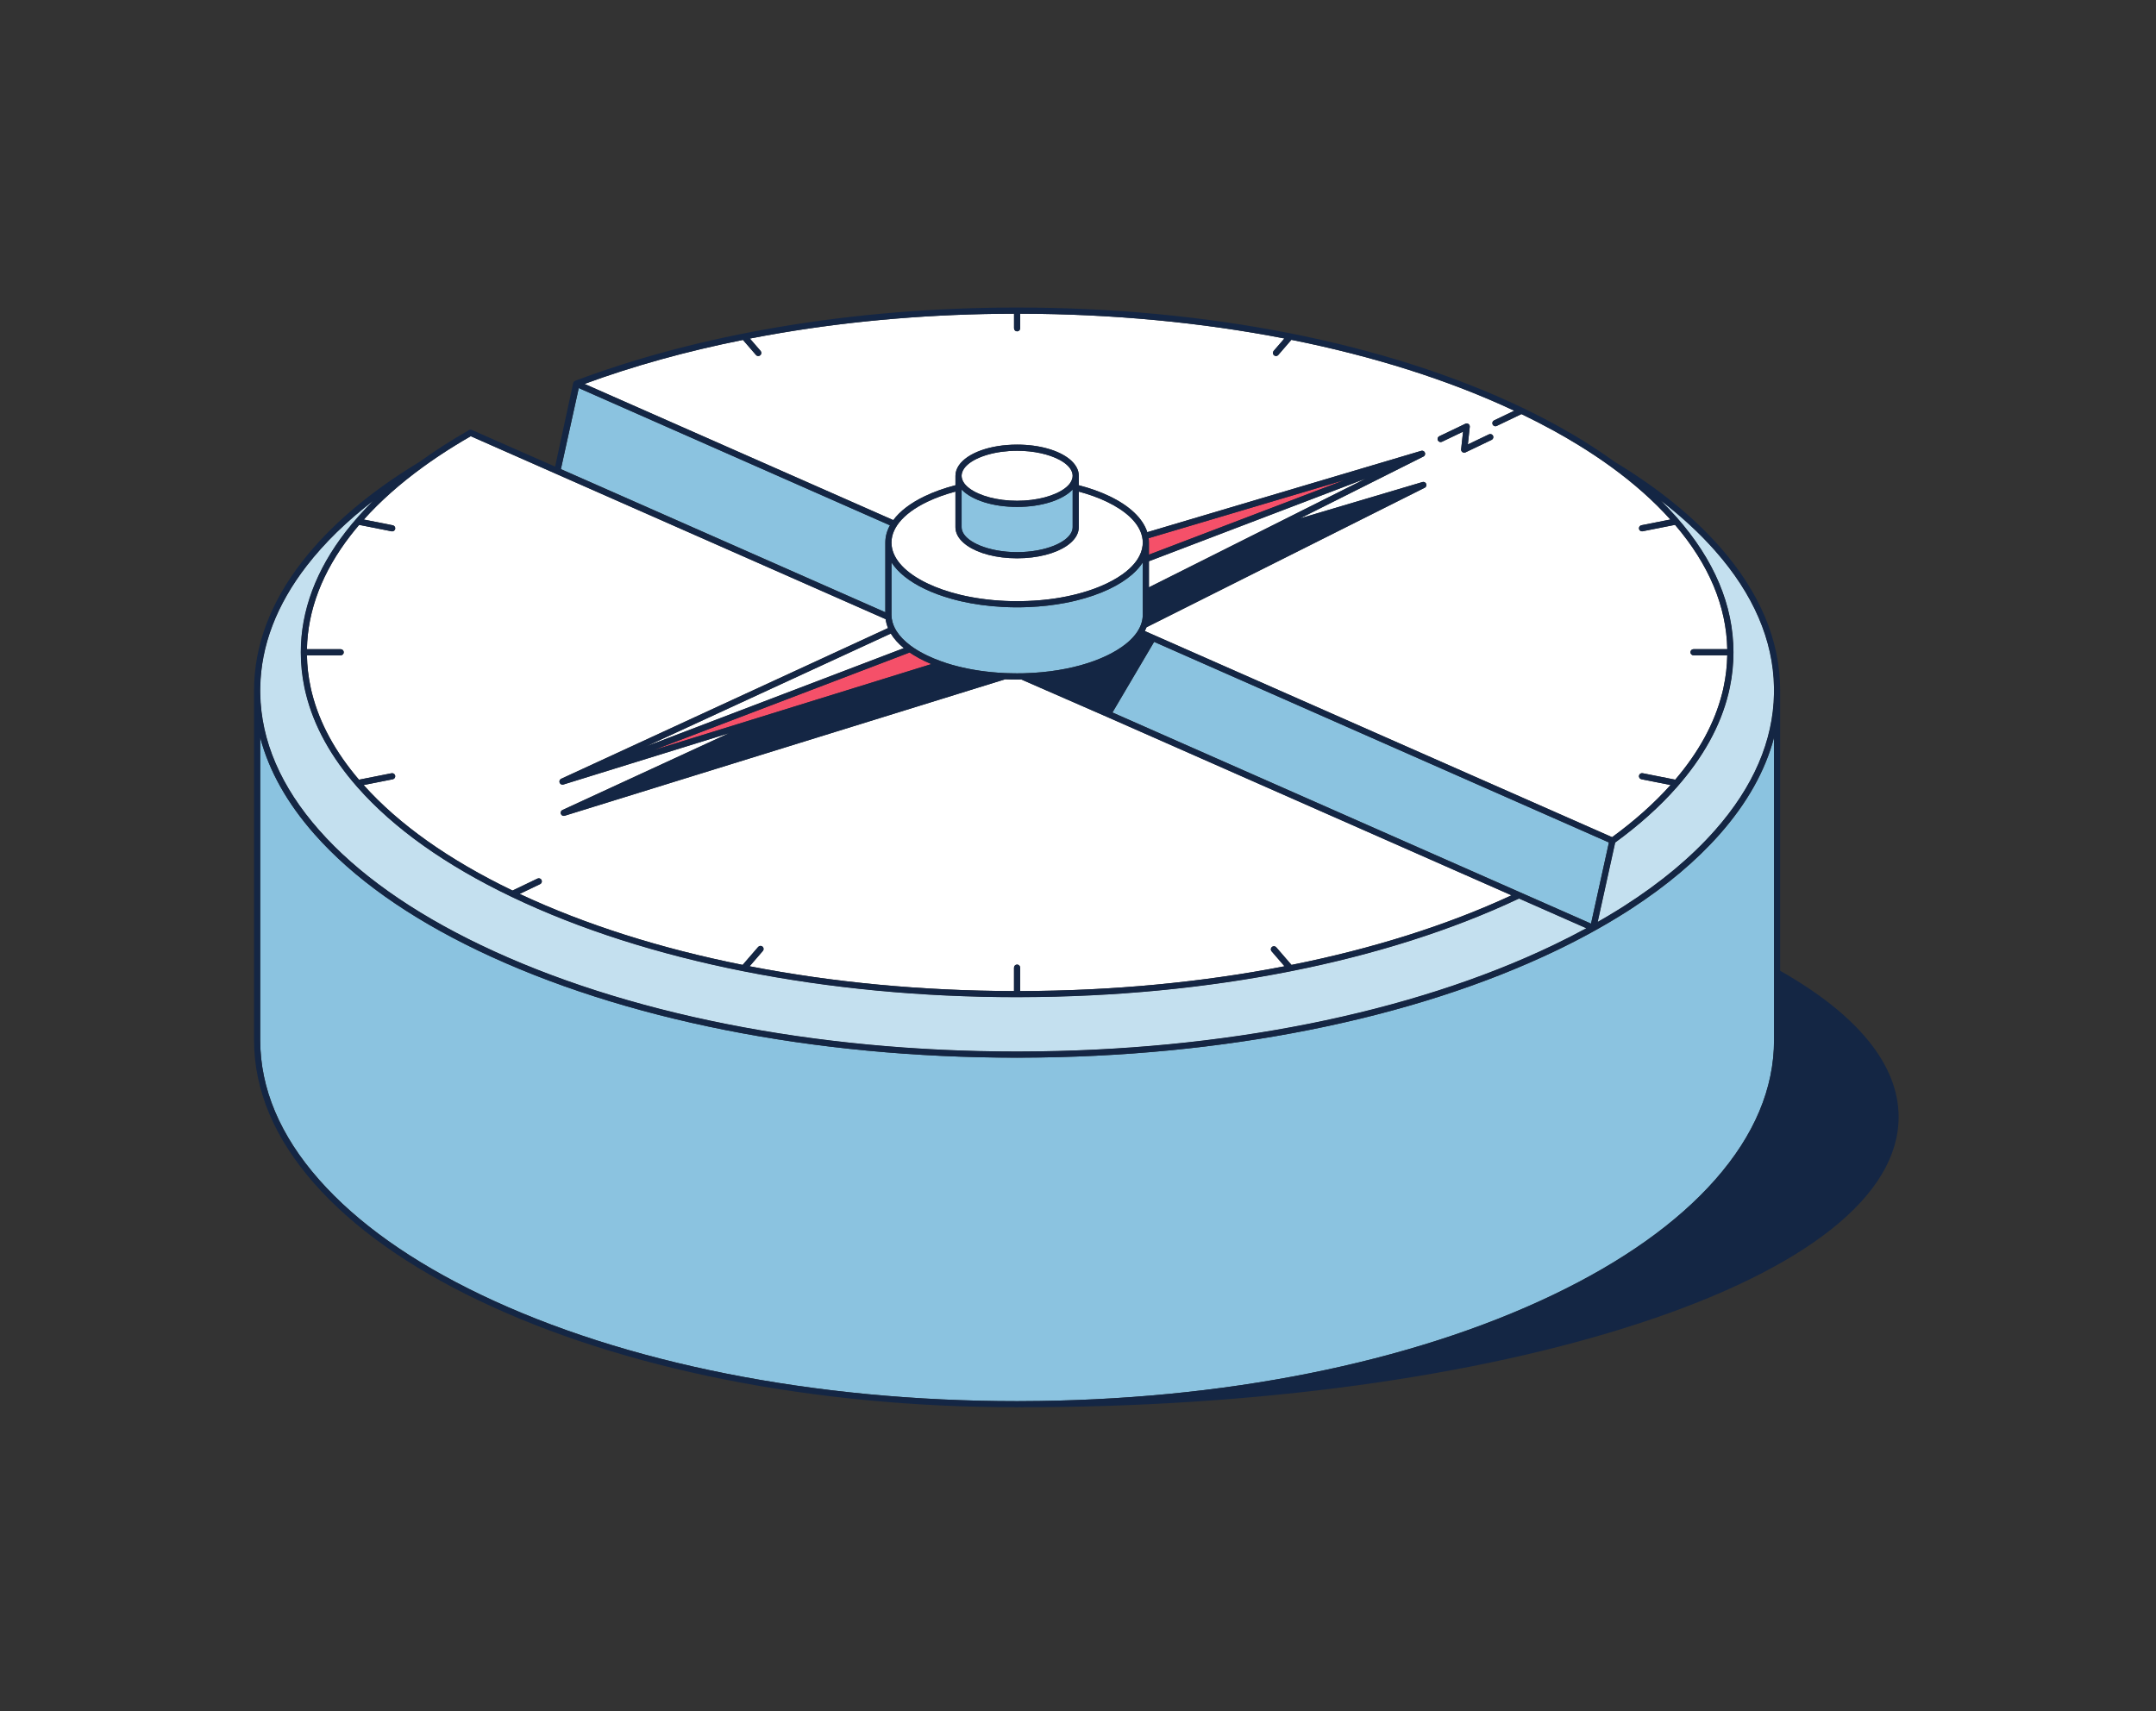 <svg width="645" height="512" viewBox="0 0 645 512" fill="none" xmlns="http://www.w3.org/2000/svg">
<rect x="0" y="0" width="645" height="512" fill="#333333" stroke="none"/>
<path d="M402.406 143.555L343.635 161.009C343.694 161.443 343.724 161.881 343.724 162.318V165.932L402.406 143.555Z" fill="#F55069"/>
<path d="M273.263 195.938C272.95 195.744 272.645 195.545 272.351 195.347C272.281 195.299 272.207 195.251 272.137 195.203L262.489 198.883L244.76 205.644L242.351 206.563L239.942 207.482L198.489 223.289L195.498 224.429L230.827 213.485L237.518 211.412L244.205 209.338L250.201 207.482L253.165 206.563L256.13 205.644L278.637 198.67C277.964 198.387 277.302 198.1 276.665 197.795C275.44 197.207 274.307 196.585 273.263 195.938Z" fill="#F55069"/>
<path d="M488.193 271.747C487.862 271.964 487.531 272.181 487.196 272.395C486.862 272.608 486.519 272.825 486.181 273.038C479.858 277.034 472.947 280.835 465.462 284.423C422.647 304.936 365.823 316.281 305.35 316.414C305 316.414 304.647 316.421 304.298 316.421C243.431 316.421 186.194 305.058 143.13 284.427C122.138 274.369 105.645 262.645 94.114 249.58C85.919 240.297 80.483 230.611 77.856 220.644V311.16C77.856 325.637 83.789 339.699 95.493 352.955C106.863 365.833 123.157 377.41 143.928 387.361C186.75 407.878 243.703 419.175 304.301 419.175C304.654 419.175 305.004 419.171 305.353 419.168C365.554 419.039 422.096 407.757 464.671 387.357C485.438 377.406 501.736 365.829 513.105 352.952C524.81 339.695 530.742 325.634 530.742 311.157V291.515V290.474V289.393V220.641C528.116 230.603 522.68 240.294 514.485 249.576C507.5 257.48 498.702 264.895 488.193 271.747Z" fill="#8BC3E0"/>
<path d="M95.493 248.358C106.863 261.236 123.157 272.812 143.928 282.764C186.75 303.281 243.703 314.578 304.301 314.578C304.654 314.578 305.004 314.574 305.353 314.57C365.554 314.442 422.096 303.159 464.671 282.76C468.099 281.117 471.402 279.429 474.584 277.701L454.453 268.82C414.408 287.73 361.567 298.189 305.357 298.318C305.007 298.318 304.654 298.325 304.305 298.325C247.171 298.325 193.444 287.657 153.017 268.29C133.309 258.846 117.824 247.839 106.995 235.572C99.05 226.569 93.864 217.161 91.495 207.482C91.422 207.177 91.348 206.868 91.278 206.563C91.208 206.258 91.138 205.949 91.076 205.644C90.359 202.184 89.998 198.688 89.998 195.167C89.998 195.156 89.998 195.144 89.998 195.133V195.13V195.126C90.009 182.697 94.537 170.554 103.457 159.037C105.892 155.893 108.636 152.82 111.681 149.82C103.718 155.949 97.071 162.437 91.808 169.231C82.774 180.892 78.092 193.137 77.875 205.647C77.871 205.953 77.864 206.261 77.864 206.567C77.864 206.872 77.871 207.18 77.875 207.486C78.114 221.635 84.036 235.381 95.493 248.358Z" fill="white"/>
<path d="M517.32 206.566C517.25 206.871 517.176 207.18 517.103 207.485C514.73 217.164 509.548 226.572 501.603 235.575C496.494 241.361 490.351 246.864 483.219 252.059L479.467 269.08L479.269 269.98L479.07 270.877L477.985 275.807C479.997 274.66 481.957 273.495 483.866 272.315C484.212 272.102 484.554 271.888 484.896 271.672C485.238 271.455 485.58 271.241 485.919 271.025C496.85 264.036 505.95 256.456 513.097 248.357C524.551 235.38 530.476 221.634 530.723 207.481C530.727 207.176 530.734 206.867 530.734 206.562C530.734 206.257 530.727 205.948 530.723 205.643C530.476 191.489 524.555 177.744 513.097 164.767C508.481 159.536 503.052 154.521 496.839 149.742C498.513 151.389 500.106 153.062 501.603 154.76C512.869 167.524 518.589 181.104 518.6 195.121C518.6 195.125 518.6 195.125 518.6 195.129V195.133C518.6 195.144 518.6 195.155 518.6 195.166C518.6 198.687 518.239 202.184 517.522 205.643C517.456 205.952 517.389 206.26 517.32 206.566Z" fill="white"/>
<path opacity="0.5" d="M95.493 248.358C106.863 261.236 123.157 272.812 143.928 282.764C186.75 303.281 243.703 314.578 304.301 314.578C304.654 314.578 305.004 314.574 305.353 314.57C365.554 314.442 422.096 303.159 464.671 282.76C468.099 281.117 471.402 279.429 474.584 277.701L454.453 268.82C414.408 287.73 361.567 298.189 305.357 298.318C305.007 298.318 304.654 298.325 304.305 298.325C247.171 298.325 193.444 287.657 153.017 268.29C133.309 258.846 117.824 247.839 106.995 235.572C99.05 226.569 93.864 217.161 91.495 207.482C91.422 207.177 91.348 206.868 91.278 206.563C91.208 206.258 91.138 205.949 91.076 205.644C90.359 202.184 89.998 198.688 89.998 195.167C89.998 195.156 89.998 195.144 89.998 195.133V195.13V195.126C90.009 182.697 94.537 170.554 103.457 159.037C105.892 155.893 108.636 152.82 111.681 149.82C103.718 155.949 97.071 162.437 91.808 169.231C82.774 180.892 78.092 193.137 77.875 205.647C77.871 205.953 77.864 206.261 77.864 206.567C77.864 206.872 77.871 207.18 77.875 207.486C78.114 221.635 84.036 235.381 95.493 248.358Z" fill="#8BC3E0"/>
<path opacity="0.5" d="M517.32 206.566C517.25 206.871 517.176 207.18 517.103 207.485C514.73 217.164 509.548 226.572 501.603 235.575C496.494 241.361 490.351 246.864 483.219 252.059L479.467 269.08L479.269 269.98L479.07 270.877L477.985 275.807C479.997 274.66 481.957 273.495 483.866 272.315C484.212 272.102 484.554 271.888 484.896 271.672C485.238 271.455 485.58 271.241 485.919 271.025C496.85 264.036 505.95 256.456 513.097 248.357C524.551 235.38 530.476 221.634 530.723 207.481C530.727 207.176 530.734 206.867 530.734 206.562C530.734 206.257 530.727 205.948 530.723 205.643C530.476 191.489 524.555 177.744 513.097 164.767C508.481 159.536 503.052 154.521 496.839 149.742C498.513 151.389 500.106 153.062 501.603 154.76C512.869 167.524 518.589 181.104 518.6 195.121C518.6 195.125 518.6 195.125 518.6 195.129V195.133C518.6 195.144 518.6 195.155 518.6 195.166C518.6 198.687 518.239 202.184 517.522 205.643C517.456 205.952 517.389 206.26 517.32 206.566Z" fill="#8BC3E0"/>
<path d="M264.867 183.17V162.315C264.867 160.543 265.337 158.811 266.246 157.157L232.164 142.125L173.151 116.094L167.806 140.346L178.425 145.029L264.867 183.17Z" fill="#8BC3E0"/>
<path d="M336.695 206.563L336.154 207.482L332.811 213.151L436.359 258.835L440.247 260.548L444.061 262.232L454.419 266.801L455.53 267.29L456.634 267.779L475.988 276.316L477.298 270.364L477.496 269.47L477.695 268.566L480.983 253.648L481.278 252.299L481.336 252.038L480.564 251.696L380.326 207.482L378.24 206.563L376.158 205.644L345.276 192.023L337.239 205.644L336.695 206.563Z" fill="#8BC3E0"/>
<path d="M266.702 184.003C266.706 184.344 266.732 184.683 266.78 185.021C266.78 185.028 266.78 185.036 266.783 185.043C266.835 185.407 266.908 185.767 267.008 186.127C267.011 186.135 267.011 186.142 267.015 186.15C267.107 186.477 267.217 186.804 267.35 187.127C267.464 187.407 267.593 187.686 267.732 187.962C267.872 188.23 268.023 188.499 268.188 188.763C269.148 190.296 270.561 191.767 272.4 193.134C272.691 193.351 272.992 193.564 273.301 193.774C273.338 193.796 273.371 193.822 273.408 193.848C273.684 194.031 273.967 194.215 274.257 194.395C274.279 194.41 274.302 194.425 274.324 194.436C274.636 194.627 274.956 194.818 275.287 195.002C275.975 195.392 276.696 195.77 277.457 196.134C278.715 196.737 280.054 197.288 281.448 197.796C281.93 197.972 282.423 198.138 282.92 198.303C283.059 198.351 283.199 198.395 283.343 198.443C283.714 198.56 284.093 198.674 284.472 198.785C284.575 198.814 284.674 198.847 284.781 198.877C285.277 199.02 285.778 199.156 286.285 199.285C290.651 200.413 295.451 201.119 300.468 201.354C300.84 201.373 301.211 201.384 301.583 201.395C301.597 201.395 301.609 201.395 301.623 201.395C302.186 201.413 302.749 201.424 303.315 201.432C303.532 201.435 303.749 201.439 303.966 201.439C303.977 201.439 303.992 201.439 304.003 201.439C304.099 201.439 304.194 201.443 304.29 201.443C304.724 201.443 305.158 201.435 305.592 201.428C305.794 201.424 306 201.424 306.203 201.421C306.214 201.421 306.225 201.421 306.236 201.421C306.32 201.417 306.405 201.413 306.489 201.413C307.453 201.387 308.41 201.343 309.359 201.281C310.995 201.178 312.606 201.024 314.188 200.821C320.54 200.009 326.363 198.413 331.122 196.13C331.582 195.91 332.031 195.682 332.465 195.454C333.583 194.862 334.609 194.241 335.536 193.594C336.254 193.094 336.916 192.579 337.519 192.054C338.42 191.263 339.185 190.447 339.814 189.609C339.954 189.421 340.086 189.234 340.211 189.046C340.255 188.977 340.303 188.91 340.347 188.841C340.517 188.576 340.671 188.311 340.811 188.043C340.884 187.899 340.958 187.756 341.024 187.613C341.223 187.19 341.385 186.767 341.513 186.337C341.756 185.539 341.881 184.731 341.881 183.914V178.683V178.084V177.657V177.102V176.632V176.121V170.981V170.022V169.062V168.603V168.25C341.778 168.408 341.675 168.566 341.565 168.724C341.436 168.908 341.3 169.092 341.16 169.276C340.826 169.713 340.458 170.14 340.057 170.562C339.608 171.037 339.123 171.5 338.597 171.956C336.809 173.5 334.573 174.926 331.921 176.194C328.927 177.628 325.532 178.797 321.864 179.687C321.372 179.808 320.871 179.922 320.367 180.032C320.169 180.076 319.966 180.117 319.768 180.161C319.451 180.227 319.135 180.29 318.815 180.352C315.31 181.025 311.595 181.455 307.77 181.613C307.144 181.639 306.515 181.657 305.883 181.672C305.592 181.679 305.301 181.679 305.011 181.683C304.772 181.687 304.533 181.69 304.294 181.69C303.746 181.69 303.201 181.683 302.657 181.672C302.594 181.672 302.532 181.672 302.466 181.668C302.157 181.661 301.848 181.65 301.539 181.639C301.079 181.624 300.619 181.606 300.163 181.584C300.115 181.58 300.067 181.576 300.016 181.576C295.631 181.348 291.402 180.771 287.477 179.871C286.991 179.76 286.513 179.643 286.039 179.521C285.572 179.404 285.112 179.275 284.652 179.146C281.776 178.341 279.087 177.352 276.667 176.194C271.999 173.959 268.622 171.239 266.702 168.25V183.918C266.702 183.94 266.702 183.962 266.702 183.984C266.702 183.988 266.702 183.995 266.702 184.003Z" fill="#8BC3E0"/>
<path d="M289.938 161.397C290.357 161.72 290.824 162.026 291.339 162.316C291.924 162.647 292.564 162.952 293.259 163.235C296.22 164.437 300.104 165.18 304.297 165.18C308.49 165.18 312.375 164.437 315.336 163.235C316.031 162.952 316.671 162.647 317.256 162.316C317.771 162.026 318.238 161.72 318.657 161.397C320.084 160.298 320.912 159.033 320.912 157.699V146.604V146.453C320.871 146.494 320.831 146.534 320.79 146.574C317.782 149.611 311.602 151.651 304.301 151.651C297 151.651 290.82 149.611 287.812 146.574C287.771 146.534 287.727 146.494 287.69 146.453V146.604V157.699C287.683 159.033 288.51 160.298 289.938 161.397Z" fill="#8BC3E0"/>
<path d="M506.645 196.047C506.137 196.047 505.725 195.635 505.725 195.128C505.725 194.621 506.137 194.209 506.645 194.209H516.745C516.495 181.349 511.246 168.85 501.12 157.016L491.421 158.939C491.362 158.95 491.299 158.957 491.241 158.957C490.81 158.957 490.428 158.656 490.339 158.219C490.24 157.722 490.564 157.237 491.064 157.138L499.719 155.421C494.779 149.914 488.872 144.664 482.045 139.698C478.9 137.411 475.56 135.187 472.029 133.025C469.642 131.566 467.17 130.136 464.61 128.732C461.583 127.074 458.435 125.456 455.168 123.883L447.779 127.423C447.65 127.485 447.514 127.515 447.382 127.515C447.04 127.515 446.709 127.324 446.55 126.993C446.33 126.533 446.525 125.985 446.981 125.769L453.02 122.875C433.471 113.718 410.879 106.571 386.338 101.664L382.425 106.189C382.244 106.399 381.987 106.509 381.73 106.509C381.516 106.509 381.303 106.435 381.13 106.285C380.747 105.954 380.703 105.373 381.034 104.987L384.256 101.259C359.469 96.451 332.747 93.907 305.208 93.852V98.212C305.208 98.719 304.796 99.131 304.289 99.131C303.781 99.131 303.369 98.719 303.369 98.212V93.852C279.38 93.899 255.858 95.84 233.435 99.631C230.375 100.149 227.344 100.7 224.347 101.285L227.55 104.987C227.881 105.369 227.841 105.95 227.455 106.285C227.282 106.435 227.068 106.509 226.855 106.509C226.598 106.509 226.34 106.402 226.16 106.189L222.272 101.693C205.378 105.071 189.488 109.487 174.875 114.854L236.22 141.911L267.249 155.597C269.232 152.917 272.417 150.48 276.669 148.443C279.424 147.124 282.514 146.025 285.846 145.164V142.334C285.846 141.216 286.218 140.154 286.902 139.168C289.414 135.547 296.16 133.014 304.296 133.014C311.009 133.014 316.776 134.739 319.998 137.378C321.742 138.804 322.746 140.499 322.746 142.334V145.164C326.078 146.025 329.168 147.124 331.923 148.443C338.021 151.366 341.924 155.112 343.233 159.211L425.169 134.878C425.187 134.875 425.206 134.871 425.221 134.867C425.25 134.86 425.279 134.852 425.313 134.849C425.342 134.845 425.371 134.845 425.397 134.841C425.427 134.841 425.456 134.841 425.485 134.841C425.515 134.841 425.544 134.849 425.574 134.852C425.599 134.856 425.629 134.86 425.655 134.867C425.684 134.875 425.713 134.886 425.739 134.893C425.765 134.9 425.791 134.911 425.813 134.922C425.839 134.933 425.868 134.948 425.894 134.966C425.916 134.981 425.941 134.996 425.964 135.011C425.989 135.029 426.011 135.047 426.033 135.066C426.055 135.084 426.074 135.102 426.092 135.125C426.114 135.147 426.133 135.169 426.151 135.194C426.17 135.216 426.184 135.238 426.203 135.264C426.217 135.29 426.232 135.316 426.247 135.345C426.254 135.36 426.265 135.375 426.273 135.389C426.28 135.404 426.28 135.415 426.287 135.43C426.291 135.441 426.298 135.452 426.302 135.466C426.306 135.481 426.309 135.496 426.313 135.514C426.32 135.544 426.328 135.577 426.335 135.606C426.339 135.636 426.342 135.661 426.346 135.691C426.35 135.72 426.35 135.75 426.35 135.779C426.35 135.808 426.346 135.834 426.342 135.863C426.339 135.893 426.335 135.922 426.328 135.948C426.32 135.977 426.313 136.003 426.306 136.029C426.298 136.058 426.287 136.084 426.276 136.11C426.265 136.135 426.254 136.161 426.239 136.187C426.225 136.213 426.21 136.238 426.195 136.26C426.181 136.283 426.162 136.308 426.147 136.33C426.129 136.352 426.111 136.374 426.089 136.397C426.067 136.419 426.048 136.437 426.026 136.455C426.004 136.474 425.982 136.492 425.956 136.507C425.93 136.525 425.905 136.54 425.879 136.555C425.864 136.562 425.853 136.573 425.842 136.577L388.942 155.083L425.548 144.212C425.566 144.208 425.581 144.205 425.599 144.201C425.629 144.194 425.662 144.186 425.691 144.183C425.721 144.179 425.747 144.179 425.776 144.175C425.805 144.175 425.839 144.175 425.868 144.175C425.897 144.175 425.923 144.179 425.953 144.186C425.982 144.19 426.011 144.197 426.037 144.205C426.067 144.212 426.092 144.22 426.118 144.231C426.144 144.242 426.173 144.249 426.199 144.264C426.225 144.275 426.25 144.289 426.276 144.304C426.302 144.319 426.324 144.333 426.35 144.352C426.372 144.37 426.394 144.385 426.416 144.407C426.438 144.425 426.456 144.444 426.478 144.466C426.501 144.488 426.519 144.51 426.537 144.532C426.556 144.554 426.57 144.576 426.589 144.602C426.604 144.628 426.618 144.653 426.633 144.683C426.64 144.697 426.651 144.712 426.659 144.727C426.666 144.742 426.666 144.753 426.673 144.767C426.677 144.778 426.684 144.789 426.688 144.804C426.692 144.819 426.696 144.833 426.699 144.852C426.707 144.881 426.714 144.914 426.721 144.944C426.725 144.973 426.729 144.999 426.732 145.028C426.736 145.058 426.736 145.087 426.736 145.117C426.736 145.146 426.732 145.172 426.729 145.201C426.725 145.23 426.721 145.26 426.714 145.286C426.707 145.315 426.699 145.341 426.692 145.366C426.684 145.396 426.673 145.422 426.662 145.447C426.651 145.473 426.64 145.499 426.626 145.525C426.611 145.55 426.596 145.576 426.581 145.598C426.567 145.62 426.548 145.646 426.534 145.668C426.515 145.69 426.497 145.712 426.475 145.734C426.453 145.756 426.434 145.775 426.412 145.793C426.39 145.811 426.368 145.83 426.342 145.844C426.317 145.863 426.291 145.877 426.265 145.892C426.25 145.9 426.239 145.911 426.228 145.914L343.005 187.65C342.858 188.033 342.689 188.415 342.494 188.79L380.707 205.646L382.789 206.565L384.874 207.484L482.292 250.451C489.041 245.522 494.882 240.309 499.774 234.849L491.06 233.122C490.564 233.022 490.24 232.541 490.336 232.041C490.431 231.541 490.917 231.221 491.417 231.317L501.172 233.25C508.26 224.953 512.946 216.329 515.197 207.48C515.274 207.175 515.351 206.866 515.425 206.561C515.498 206.256 515.565 205.947 515.627 205.642C516.311 202.469 516.683 199.267 516.742 196.043H506.645V196.047ZM430.587 130.511L438.388 126.776C438.69 126.632 439.043 126.662 439.319 126.853C439.591 127.044 439.738 127.371 439.702 127.702L439.352 130.926L439.132 132.967L443.906 130.68L445.44 129.945C445.899 129.724 446.447 129.919 446.664 130.375C446.687 130.423 446.705 130.474 446.72 130.526C446.837 130.948 446.642 131.404 446.234 131.599L438.433 135.334C438.308 135.393 438.172 135.426 438.035 135.426C437.848 135.426 437.66 135.367 437.502 135.257C437.23 135.066 437.083 134.739 437.12 134.408L437.487 131.026L437.693 129.143L433.294 131.25L431.385 132.165C430.925 132.386 430.377 132.191 430.16 131.735C430.113 131.636 430.087 131.529 430.076 131.426C430.039 131.055 430.23 130.68 430.587 130.511Z" fill="white"/>
<path d="M438.412 261.756L435.782 260.598L432.222 259.028L428.558 257.411L331.097 214.421L315.204 207.484L313.1 206.565L310.996 205.646L305.567 203.275C305.14 203.282 304.717 203.289 304.29 203.289C303.088 203.289 301.896 203.26 300.712 203.208L292.851 205.642L289.887 206.561L286.922 207.48L168.94 244.037C168.918 244.044 168.892 244.048 168.87 244.051C168.852 244.055 168.837 244.059 168.819 244.062C168.767 244.07 168.719 244.077 168.668 244.077C168.583 244.077 168.499 244.062 168.418 244.04C168.41 244.04 168.407 244.037 168.399 244.037C168.322 244.014 168.248 243.978 168.182 243.934C168.175 243.93 168.167 243.923 168.156 243.919C168.09 243.875 168.031 243.823 167.98 243.761C167.973 243.753 167.965 243.746 167.958 243.735C167.906 243.673 167.866 243.603 167.833 243.529C167.829 243.522 167.825 243.518 167.822 243.511C167.818 243.503 167.818 243.496 167.814 243.485C167.811 243.474 167.803 243.463 167.8 243.452C167.792 243.434 167.792 243.415 167.785 243.393C167.778 243.364 167.767 243.331 167.763 243.301C167.759 243.272 167.756 243.242 167.756 243.217C167.752 243.187 167.752 243.158 167.752 243.128C167.752 243.099 167.756 243.07 167.759 243.04C167.763 243.011 167.767 242.981 167.774 242.956C167.781 242.926 167.789 242.901 167.796 242.871C167.803 242.845 167.814 242.816 167.825 242.79C167.836 242.765 167.851 242.739 167.862 242.713C167.877 242.687 167.888 242.662 167.906 242.64C167.921 242.614 167.939 242.592 167.958 242.57C167.976 242.548 167.995 242.526 168.017 242.504C168.039 242.481 168.061 242.463 168.083 242.445C168.105 242.426 168.127 242.408 168.153 242.393C168.179 242.375 168.204 242.36 168.234 242.345C168.252 242.334 168.267 242.323 168.285 242.316L218.106 219.34L168.561 234.692C168.539 234.699 168.513 234.703 168.491 234.706C168.473 234.71 168.458 234.714 168.44 234.717C168.388 234.725 168.34 234.732 168.289 234.732C168.204 234.732 168.12 234.717 168.039 234.695C168.031 234.695 168.028 234.692 168.02 234.692C167.943 234.67 167.87 234.633 167.803 234.589C167.796 234.585 167.789 234.581 167.778 234.574C167.711 234.53 167.653 234.478 167.601 234.416C167.594 234.408 167.586 234.401 167.579 234.39C167.527 234.328 167.487 234.258 167.454 234.184C167.45 234.177 167.447 234.173 167.443 234.166C167.439 234.158 167.439 234.151 167.436 234.14C167.432 234.129 167.424 234.118 167.421 234.107C167.413 234.089 167.413 234.07 167.406 234.048C167.399 234.019 167.388 233.986 167.384 233.956C167.38 233.927 167.377 233.897 167.377 233.872C167.373 233.842 167.373 233.813 167.373 233.784C167.373 233.754 167.377 233.725 167.38 233.695C167.384 233.666 167.388 233.636 167.395 233.611C167.402 233.581 167.41 233.556 167.417 233.526C167.424 233.5 167.436 233.471 167.447 233.445C167.458 233.42 167.472 233.394 167.483 233.368C167.498 233.342 167.509 233.317 167.527 233.295C167.542 233.269 167.561 233.247 167.579 233.225C167.597 233.203 167.616 233.181 167.638 233.159C167.66 233.136 167.682 233.118 167.704 233.1C167.726 233.081 167.748 233.063 167.774 233.048C167.8 233.03 167.825 233.015 167.855 233C167.873 232.989 167.888 232.978 167.906 232.971L223.215 207.465L225.209 206.546L227.203 205.627L265.68 187.882C265.32 187.011 265.077 186.125 264.959 185.224L174.295 145.26L140.831 130.5C137.594 132.356 134.508 134.264 131.573 136.213C131.271 136.415 130.97 136.617 130.668 136.819C129.252 137.772 127.876 138.738 126.534 139.713C119.678 144.694 113.767 149.94 108.853 155.421L117.511 157.138C118.008 157.237 118.332 157.719 118.236 158.219C118.148 158.656 117.765 158.958 117.335 158.958C117.276 158.958 117.213 158.95 117.155 158.939L107.455 157.017C106.565 158.057 105.712 159.105 104.891 160.16C96.446 171.063 92.055 182.515 91.826 194.209H101.927C102.434 194.209 102.846 194.621 102.846 195.128C102.846 195.635 102.434 196.047 101.927 196.047H91.826C91.885 199.271 92.257 202.469 92.941 205.646C93.007 205.951 93.073 206.26 93.143 206.565C93.217 206.87 93.294 207.179 93.371 207.484C95.622 216.329 100.312 224.957 107.396 233.254L117.151 231.32C117.651 231.221 118.133 231.545 118.232 232.045C118.332 232.541 118.008 233.026 117.508 233.125L108.794 234.853C119.354 246.643 134.328 257.256 153.33 266.414L160.796 262.837C161.256 262.616 161.804 262.811 162.021 263.267C162.242 263.726 162.047 264.274 161.591 264.491L155.474 267.421C175.027 276.589 197.626 283.743 222.182 288.659L226.831 283.284C227.162 282.902 227.743 282.857 228.13 283.188C228.512 283.519 228.556 284.1 228.225 284.486L224.264 289.067C249.066 293.882 275.806 296.43 303.363 296.485V289.478C303.363 288.971 303.775 288.559 304.283 288.559C304.791 288.559 305.203 288.971 305.203 289.478V296.485C305.247 296.485 305.291 296.485 305.339 296.485C332.848 296.423 359.537 293.875 384.295 289.07L380.422 284.589C380.091 284.207 380.131 283.626 380.517 283.291C380.9 282.96 381.481 283.001 381.816 283.387L386.377 288.662C410.565 283.824 432.855 276.81 452.206 267.84L438.442 261.767C438.431 261.763 438.423 261.76 438.412 261.756Z" fill="white"/>
<path d="M231.575 205.645L229.582 206.564L227.588 207.483L193.285 223.301L210.992 216.548L234.764 207.483L237.174 206.564L239.583 205.645L270.384 193.899C268.722 192.535 267.42 191.072 266.493 189.539L231.575 205.645Z" fill="white"/>
<path d="M369.504 162.779L374.19 160.426L378.876 158.077L408.677 143.133L343.716 167.903V168.517V169.477V170.436V175.421V175.712L346.136 174.498L369.504 162.779Z" fill="white"/>
<path d="M277.454 150.1C273.647 151.923 270.782 154.055 268.968 156.356C268.77 156.606 268.586 156.86 268.413 157.117C268.236 157.378 268.075 157.643 267.924 157.908C267.28 159.044 266.887 160.213 266.75 161.4C266.717 161.705 266.695 162.01 266.695 162.319C266.695 162.628 266.714 162.933 266.75 163.238C267.229 167.455 270.984 171.44 277.454 174.539C280.371 175.936 283.689 177.072 287.279 177.936C287.764 178.054 288.253 178.164 288.75 178.27C289.254 178.377 289.761 178.484 290.276 178.579C294.675 179.414 299.409 179.855 304.29 179.855C304.728 179.855 305.166 179.848 305.6 179.84C306.199 179.829 306.799 179.814 307.395 179.792C308.038 179.767 308.682 179.734 309.318 179.697C309.69 179.675 310.061 179.649 310.429 179.62C311.61 179.528 312.78 179.414 313.927 179.27C313.964 179.267 313.997 179.259 314.034 179.256C314.615 179.182 315.192 179.101 315.763 179.017C315.998 178.98 316.23 178.943 316.461 178.906C316.785 178.855 317.105 178.803 317.425 178.745C317.962 178.649 318.495 178.55 319.021 178.443C323.49 177.543 327.592 176.23 331.115 174.543C331.704 174.26 332.267 173.973 332.811 173.675C333.889 173.087 334.878 172.473 335.772 171.837C336.467 171.341 337.107 170.83 337.688 170.308C337.755 170.249 337.821 170.186 337.887 170.128C338.435 169.624 338.928 169.106 339.366 168.58C339.737 168.131 340.072 167.676 340.362 167.216C341.175 165.929 341.668 164.599 341.823 163.242C341.856 162.937 341.878 162.632 341.878 162.323C341.878 162.062 341.863 161.805 341.837 161.544C341.834 161.496 341.826 161.448 341.823 161.404C341.793 161.143 341.753 160.886 341.698 160.628C341.635 160.33 341.554 160.036 341.458 159.739C340.296 156.143 336.728 152.791 331.115 150.103C328.592 148.894 325.767 147.883 322.733 147.07V157.706C322.733 159.025 322.214 160.275 321.272 161.404C321.008 161.72 320.71 162.025 320.379 162.323C320.026 162.643 319.639 162.948 319.216 163.242C315.888 165.551 310.492 167.025 304.283 167.025C298.074 167.025 292.674 165.551 289.349 163.242C288.926 162.948 288.54 162.643 288.187 162.323C287.86 162.025 287.558 161.72 287.293 161.404C286.352 160.275 285.833 159.029 285.833 157.706V147.07C282.802 147.879 279.977 148.89 277.454 150.1Z" fill="white"/>
<path d="M288.455 144.553C288.65 144.825 288.882 145.09 289.143 145.347C289.404 145.608 289.699 145.862 290.026 146.104C292.957 148.307 298.313 149.814 304.29 149.814C310.267 149.814 315.622 148.303 318.554 146.104C318.878 145.862 319.172 145.608 319.437 145.347C319.698 145.09 319.93 144.825 320.125 144.553C320.426 144.134 320.64 143.7 320.768 143.252C320.857 142.95 320.904 142.645 320.904 142.333C320.904 142.024 320.853 141.715 320.768 141.414C320.353 139.962 318.973 138.627 316.932 137.543C313.857 135.91 309.292 134.852 304.294 134.852C297.905 134.852 292.222 136.576 289.459 139.028C288.628 139.767 288.062 140.572 287.819 141.414C287.731 141.715 287.683 142.024 287.683 142.333C287.683 142.645 287.734 142.95 287.819 143.252C287.94 143.7 288.154 144.134 288.455 144.553Z" fill="white"/>
<path d="M532.564 290.42V206.562C532.564 191.626 526.477 177.152 514.467 163.55C506.383 154.389 495.852 145.89 483.048 138.159C475.122 132.402 465.974 127.031 455.671 122.09C455.638 122.072 455.602 122.057 455.568 122.038C455.528 122.02 455.487 122.002 455.447 121.98C415.035 102.646 361.359 92 304.284 92C279.875 92 255.934 93.956 233.122 97.812C211.067 101.54 190.521 106.962 172.056 113.925C172.038 113.932 172.027 113.943 172.008 113.951C172.005 113.951 172.001 113.954 171.997 113.954C171.994 113.958 171.99 113.958 171.986 113.962C171.733 114.083 171.541 114.311 171.479 114.59L166.068 139.589L151.664 133.255L141.152 128.619C141.042 128.571 140.924 128.549 140.806 128.545C140.795 128.545 140.784 128.542 140.777 128.542C140.74 128.542 140.703 128.545 140.666 128.549C140.633 128.553 140.597 128.556 140.563 128.567C140.541 128.571 140.519 128.578 140.497 128.586C140.442 128.604 140.387 128.626 140.335 128.656C140.335 128.656 140.332 128.656 140.328 128.659C140.324 128.659 140.324 128.663 140.321 128.663C140.302 128.674 140.284 128.685 140.266 128.696C134.954 131.729 130.033 134.89 125.512 138.17C110.538 147.217 98.717 157.271 90.33 168.094C80.822 180.369 76 193.309 76 206.555V311.147C76 326.084 82.087 340.553 94.097 354.159C105.632 367.224 122.121 378.948 143.112 389.006C186.177 409.637 243.413 421 304.28 421C304.611 421 304.942 420.996 305.273 420.993C305.292 420.993 305.31 421 305.332 421C375.343 421 441.176 412.048 490.703 395.792C540.55 379.433 568 357.548 568 334.175C568.007 318.522 555.685 303.53 532.564 290.42ZM222.264 101.691L226.152 106.187C226.332 106.396 226.589 106.506 226.847 106.506C227.06 106.506 227.273 106.433 227.446 106.282C227.829 105.951 227.873 105.37 227.542 104.984L224.338 101.282C227.34 100.702 230.367 100.147 233.427 99.628C255.849 95.838 279.375 93.897 303.361 93.849V98.209C303.361 98.716 303.773 99.128 304.28 99.128C304.788 99.128 305.2 98.716 305.2 98.209V93.849C332.739 93.904 359.457 96.448 384.248 101.257L381.026 104.984C380.695 105.367 380.735 105.948 381.122 106.282C381.294 106.433 381.508 106.506 381.721 106.506C381.979 106.506 382.236 106.4 382.416 106.187L386.33 101.661C410.871 106.569 433.462 113.715 453.012 122.873L446.972 125.766C446.513 125.987 446.321 126.534 446.542 126.99C446.7 127.321 447.028 127.512 447.373 127.512C447.506 127.512 447.642 127.483 447.771 127.42L455.16 123.88C458.426 125.454 461.575 127.071 464.602 128.729C467.162 130.13 469.638 131.56 472.021 133.023C475.552 135.185 478.892 137.409 482.037 139.695C488.867 144.658 494.771 149.912 499.711 155.419L491.056 157.135C490.559 157.235 490.236 157.716 490.331 158.216C490.419 158.654 490.802 158.955 491.232 158.955C491.291 158.955 491.354 158.948 491.413 158.937L501.112 157.014C511.238 168.848 516.49 181.351 516.737 194.206H506.637C506.129 194.206 505.717 194.618 505.717 195.125C505.717 195.633 506.129 196.044 506.637 196.044H516.737C516.678 199.269 516.307 202.467 515.622 205.643C515.556 205.948 515.49 206.257 515.42 206.562C515.347 206.867 515.269 207.176 515.192 207.481C512.941 216.326 508.251 224.954 501.167 233.252L491.413 231.318C490.912 231.219 490.43 231.542 490.331 232.042C490.232 232.542 490.555 233.024 491.056 233.123L499.769 234.851C494.877 240.314 489.036 245.523 482.287 250.453L384.873 207.481L382.788 206.562L380.706 205.643L342.493 188.788C342.688 188.413 342.857 188.03 343.004 187.648L426.216 145.915C426.231 145.908 426.242 145.901 426.253 145.893C426.279 145.879 426.305 145.86 426.33 145.846C426.352 145.827 426.378 145.813 426.4 145.794C426.422 145.776 426.444 145.754 426.463 145.735C426.485 145.713 426.503 145.691 426.522 145.669C426.54 145.647 426.555 145.625 426.569 145.599C426.584 145.574 426.599 145.552 426.614 145.526C426.628 145.5 426.639 145.474 426.65 145.449C426.661 145.423 426.672 145.393 426.68 145.368C426.687 145.342 426.695 145.313 426.702 145.287C426.709 145.257 426.713 145.232 426.717 145.202C426.72 145.173 426.72 145.147 426.724 145.118C426.724 145.088 426.724 145.059 426.72 145.03C426.717 145 426.717 144.974 426.709 144.945C426.706 144.916 426.698 144.882 426.687 144.853C426.684 144.838 426.68 144.824 426.676 144.805C426.672 144.794 426.665 144.783 426.661 144.769C426.658 144.754 426.654 144.743 426.647 144.728C426.639 144.713 426.628 144.699 426.621 144.684C426.606 144.658 426.592 144.629 426.577 144.603C426.562 144.577 426.544 144.555 426.525 144.533C426.507 144.511 426.489 144.489 426.466 144.467C426.448 144.445 426.426 144.427 426.404 144.408C426.382 144.39 426.36 144.371 426.338 144.353C426.316 144.335 426.29 144.32 426.264 144.305C426.238 144.291 426.216 144.276 426.187 144.265C426.161 144.254 426.135 144.243 426.106 144.232C426.08 144.221 426.051 144.213 426.025 144.206C425.996 144.199 425.97 144.195 425.94 144.188C425.911 144.184 425.885 144.18 425.856 144.177C425.826 144.173 425.797 144.177 425.764 144.177C425.735 144.177 425.709 144.18 425.679 144.184C425.65 144.188 425.617 144.195 425.587 144.202C425.569 144.206 425.551 144.206 425.536 144.213L388.93 155.084L425.83 136.578C425.845 136.571 425.856 136.563 425.867 136.556C425.893 136.541 425.918 136.526 425.944 136.508C425.966 136.49 425.992 136.475 426.014 136.457C426.036 136.438 426.058 136.416 426.077 136.398C426.099 136.376 426.117 136.354 426.135 136.332C426.154 136.31 426.169 136.287 426.183 136.262C426.198 136.236 426.213 136.214 426.227 136.188C426.242 136.162 426.253 136.137 426.264 136.111C426.275 136.085 426.286 136.056 426.294 136.03C426.301 136.004 426.308 135.975 426.316 135.949C426.323 135.92 426.327 135.894 426.33 135.865C426.334 135.835 426.334 135.81 426.338 135.78C426.338 135.751 426.338 135.721 426.334 135.692C426.33 135.663 426.33 135.637 426.323 135.607C426.319 135.578 426.312 135.545 426.301 135.515C426.297 135.501 426.294 135.486 426.29 135.468C426.286 135.457 426.279 135.446 426.275 135.431C426.272 135.416 426.268 135.405 426.26 135.39C426.253 135.376 426.242 135.361 426.235 135.346C426.22 135.321 426.205 135.291 426.191 135.265C426.176 135.24 426.158 135.218 426.139 135.196C426.121 135.174 426.102 135.148 426.08 135.126C426.062 135.104 426.04 135.085 426.021 135.067C425.999 135.049 425.977 135.03 425.952 135.012C425.929 134.997 425.907 134.982 425.882 134.968C425.856 134.953 425.83 134.938 425.801 134.924C425.775 134.913 425.753 134.902 425.727 134.894C425.698 134.883 425.672 134.876 425.643 134.868C425.617 134.861 425.587 134.857 425.562 134.854C425.532 134.85 425.503 134.846 425.473 134.843C425.444 134.843 425.415 134.843 425.385 134.843C425.356 134.843 425.326 134.846 425.301 134.85C425.271 134.854 425.238 134.861 425.209 134.868C425.19 134.872 425.172 134.872 425.157 134.879L343.221 159.212C341.912 155.11 338.009 151.364 331.911 148.445C329.156 147.125 326.066 146.026 322.734 145.166V142.335C322.734 140.5 321.73 138.806 319.986 137.379C316.76 134.74 310.997 133.016 304.284 133.016C296.148 133.016 289.402 135.545 286.89 139.17C286.206 140.155 285.834 141.217 285.834 142.335V145.166C282.502 146.026 279.412 147.125 276.657 148.445C272.405 150.481 269.223 152.919 267.237 155.599L236.208 141.912L174.863 114.855C189.48 109.48 205.37 105.069 222.264 101.691ZM198.477 223.289L239.93 207.481L242.339 206.562L244.749 205.643L262.478 198.883L272.125 195.203C272.195 195.25 272.269 195.298 272.339 195.346C272.637 195.545 272.938 195.743 273.251 195.938C274.296 196.589 275.428 197.206 276.653 197.794C277.29 198.099 277.952 198.39 278.625 198.669L256.118 205.643L253.153 206.562L250.189 207.481L244.193 209.338L237.506 211.411L230.816 213.484L195.486 224.429L198.477 223.289ZM193.294 223.3L227.593 207.481L229.587 206.562L231.581 205.643L266.501 189.538C267.425 191.067 268.73 192.53 270.393 193.898L239.592 205.643L237.183 206.562L234.773 207.481L211.001 216.547L193.294 223.3ZM277.451 196.136C276.69 195.772 275.965 195.394 275.281 195.004C274.95 194.817 274.63 194.629 274.318 194.438C274.296 194.423 274.273 194.409 274.251 194.398C273.961 194.217 273.674 194.034 273.402 193.85C273.365 193.828 273.332 193.802 273.295 193.776C272.982 193.567 272.685 193.353 272.394 193.137C270.555 191.769 269.142 190.299 268.182 188.766C268.017 188.501 267.862 188.233 267.726 187.964C267.583 187.688 267.454 187.409 267.344 187.13C267.211 186.806 267.101 186.479 267.009 186.152C267.005 186.144 267.005 186.137 267.002 186.13C266.902 185.769 266.829 185.409 266.777 185.045C266.777 185.038 266.777 185.031 266.774 185.023C266.726 184.685 266.7 184.347 266.696 184.005C266.696 183.997 266.696 183.99 266.696 183.983C266.696 183.961 266.696 183.939 266.696 183.917V168.249C268.613 171.241 271.993 173.958 276.661 176.193C279.085 177.355 281.77 178.34 284.646 179.145C285.102 179.274 285.566 179.399 286.033 179.52C286.507 179.641 286.989 179.755 287.471 179.869C291.396 180.77 295.625 181.347 300.01 181.575C300.058 181.579 300.106 181.582 300.157 181.582C300.613 181.604 301.073 181.623 301.533 181.637C301.842 181.648 302.151 181.659 302.46 181.667C302.522 181.667 302.585 181.667 302.651 181.67C303.195 181.681 303.74 181.689 304.288 181.689C304.527 181.689 304.766 181.681 305.005 181.681C305.295 181.678 305.586 181.678 305.877 181.67C306.509 181.659 307.138 181.637 307.764 181.612C311.589 181.45 315.3 181.023 318.809 180.351C319.129 180.288 319.446 180.226 319.762 180.16C319.964 180.119 320.163 180.075 320.361 180.031C320.865 179.921 321.366 179.807 321.858 179.685C325.526 178.796 328.921 177.627 331.915 176.193C334.567 174.921 336.803 173.495 338.591 171.954C339.117 171.498 339.602 171.035 340.051 170.561C340.448 170.138 340.816 169.712 341.154 169.274C341.294 169.09 341.43 168.907 341.559 168.723C341.669 168.565 341.776 168.407 341.875 168.249V168.601V169.061V170.02V170.98V176.119V176.63V177.101V177.656V178.082V178.682V183.913C341.875 184.729 341.75 185.538 341.507 186.336C341.379 186.762 341.213 187.188 341.018 187.611C340.952 187.755 340.878 187.898 340.805 188.041C340.665 188.31 340.507 188.574 340.341 188.839C340.297 188.909 340.253 188.979 340.205 189.045C340.08 189.232 339.948 189.42 339.808 189.607C339.179 190.446 338.414 191.265 337.513 192.052C336.913 192.578 336.251 193.092 335.53 193.592C334.6 194.239 333.577 194.861 332.459 195.453C332.025 195.681 331.58 195.908 331.116 196.129C326.353 198.412 320.534 200.007 314.182 200.82C312.604 201.022 310.989 201.177 309.353 201.279C308.404 201.338 307.447 201.386 306.484 201.412C306.399 201.415 306.314 201.419 306.23 201.419C306.219 201.419 306.208 201.419 306.197 201.419C305.994 201.423 305.792 201.423 305.586 201.426C305.152 201.434 304.718 201.441 304.284 201.441C304.188 201.441 304.093 201.438 303.997 201.438C303.986 201.438 303.971 201.438 303.96 201.438C303.743 201.438 303.526 201.434 303.309 201.43C302.743 201.423 302.18 201.412 301.617 201.393C301.603 201.393 301.592 201.393 301.577 201.393C301.205 201.382 300.83 201.371 300.462 201.353C295.445 201.114 290.641 200.408 286.279 199.283C285.772 199.151 285.268 199.015 284.775 198.875C284.672 198.846 284.572 198.813 284.466 198.783C284.087 198.673 283.708 198.559 283.337 198.441C283.193 198.397 283.057 198.349 282.914 198.302C282.417 198.14 281.924 197.971 281.442 197.794C280.048 197.291 278.709 196.739 277.451 196.136ZM287.294 161.4C287.559 161.716 287.857 162.021 288.188 162.319C288.541 162.639 288.927 162.944 289.35 163.238C292.679 165.547 298.075 167.021 304.284 167.021C310.493 167.021 315.892 165.547 319.217 163.238C319.64 162.944 320.027 162.639 320.38 162.319C320.707 162.021 321.009 161.716 321.274 161.4C322.215 160.271 322.734 159.025 322.734 157.701V147.066C325.772 147.875 328.593 148.89 331.116 150.099C336.726 152.786 340.297 156.139 341.46 159.734C341.555 160.029 341.636 160.326 341.699 160.624C341.754 160.881 341.794 161.142 341.824 161.4C341.827 161.448 341.835 161.495 341.838 161.539C341.864 161.797 341.879 162.058 341.879 162.319C341.879 162.628 341.86 162.933 341.824 163.238C341.669 164.594 341.176 165.925 340.363 167.212C340.073 167.671 339.738 168.127 339.367 168.576C338.929 169.101 338.436 169.616 337.888 170.123C337.822 170.186 337.756 170.245 337.689 170.304C337.108 170.826 336.468 171.337 335.773 171.833C334.879 172.469 333.89 173.083 332.812 173.671C332.268 173.965 331.705 174.256 331.116 174.539C327.593 176.226 323.492 177.538 319.023 178.439C318.497 178.546 317.963 178.645 317.426 178.741C317.106 178.796 316.786 178.847 316.462 178.902C316.231 178.939 315.995 178.976 315.764 179.013C315.19 179.097 314.616 179.178 314.035 179.251C313.998 179.255 313.965 179.263 313.928 179.266C312.777 179.41 311.611 179.527 310.43 179.615C310.062 179.645 309.691 179.671 309.319 179.693C308.679 179.733 308.039 179.766 307.396 179.788C306.8 179.81 306.2 179.829 305.601 179.836C305.163 179.843 304.729 179.851 304.291 179.851C299.41 179.851 294.676 179.41 290.277 178.575C289.762 178.479 289.255 178.373 288.751 178.266C288.254 178.16 287.765 178.049 287.28 177.932C283.69 177.072 280.372 175.932 277.455 174.535C270.985 171.436 267.23 167.451 266.752 163.234C266.718 162.929 266.696 162.624 266.696 162.315C266.696 162.006 266.715 161.701 266.752 161.396C266.888 160.209 267.281 159.04 267.925 157.904C268.076 157.639 268.238 157.374 268.414 157.113C268.587 156.86 268.771 156.606 268.97 156.352C270.783 154.047 273.648 151.919 277.455 150.095C279.978 148.886 282.803 147.875 285.838 147.062V157.698C285.834 159.021 286.356 160.271 287.294 161.4ZM287.798 146.577C290.807 149.614 296.986 151.654 304.288 151.654C311.589 151.654 317.768 149.614 320.777 146.577C320.817 146.537 320.862 146.496 320.898 146.456V146.607V157.701C320.898 159.036 320.071 160.301 318.644 161.4C318.224 161.723 317.757 162.028 317.242 162.319C316.657 162.65 316.017 162.955 315.322 163.238C312.361 164.44 308.477 165.183 304.284 165.183C300.091 165.183 296.207 164.44 293.246 163.238C292.55 162.955 291.91 162.65 291.326 162.319C290.811 162.028 290.344 161.723 289.924 161.4C288.497 160.301 287.67 159.036 287.67 157.701V146.607V146.456C287.714 146.496 287.758 146.537 287.798 146.577ZM287.673 142.335C287.673 142.026 287.725 141.717 287.809 141.416C288.052 140.574 288.615 139.769 289.45 139.03C292.212 136.578 297.895 134.854 304.284 134.854C309.283 134.854 313.847 135.909 316.922 137.545C318.96 138.629 320.343 139.964 320.759 141.416C320.847 141.717 320.895 142.026 320.895 142.335C320.895 142.647 320.843 142.952 320.759 143.254C320.63 143.699 320.417 144.133 320.115 144.555C319.92 144.827 319.688 145.092 319.427 145.349C319.166 145.61 318.872 145.864 318.544 146.107C315.613 148.309 310.257 149.816 304.28 149.816C298.303 149.816 292.948 148.305 290.016 146.107C289.693 145.864 289.398 145.61 289.133 145.349C288.872 145.092 288.641 144.827 288.446 144.555C288.144 144.136 287.931 143.702 287.802 143.254C287.725 142.952 287.673 142.644 287.673 142.335ZM336.148 207.481L336.689 206.562L337.23 205.643L345.266 192.023L376.149 205.643L378.231 206.562L380.316 207.481L480.558 251.695L481.331 252.037L481.272 252.302L480.974 253.647L477.685 268.565L477.487 269.47L477.288 270.367L475.975 276.318L456.62 267.779L455.517 267.293L454.406 266.804L444.048 262.235L440.23 260.551L436.342 258.834L332.805 213.15L336.148 207.481ZM343.718 165.933V162.319C343.718 161.878 343.685 161.444 343.63 161.01L402.4 143.555L343.718 165.933ZM408.679 143.129L378.882 158.073L374.196 160.422L369.509 162.775L346.142 174.494L343.722 175.708V175.417V170.432V169.473V168.513V167.899L408.679 143.129ZM173.138 116.098L232.151 142.129L266.233 157.161C265.324 158.815 264.854 160.547 264.854 162.319V183.174L178.412 145.037L167.793 140.353L173.138 116.098ZM126.535 139.71C127.877 138.736 129.257 137.773 130.669 136.817C130.971 136.615 131.272 136.412 131.574 136.21C134.509 134.262 137.595 132.354 140.832 130.497L174.296 145.257L264.946 185.24C265.067 186.141 265.306 187.027 265.667 187.898L227.189 205.643L225.195 206.562L223.202 207.481L167.893 232.987C167.874 232.994 167.859 233.009 167.841 233.016C167.815 233.031 167.786 233.046 167.76 233.064C167.734 233.079 167.712 233.097 167.69 233.116C167.668 233.134 167.646 233.152 167.624 233.174C167.602 233.196 167.584 233.218 167.565 233.241C167.547 233.263 167.528 233.285 167.514 233.31C167.499 233.336 167.484 233.358 167.47 233.384C167.455 233.41 167.444 233.435 167.433 233.461C167.422 233.487 167.414 233.516 167.403 233.542C167.396 233.571 167.385 233.597 167.381 233.627C167.374 233.656 167.37 233.682 167.367 233.711C167.363 233.74 167.359 233.77 167.359 233.799C167.359 233.829 167.359 233.858 167.363 233.888C167.367 233.917 167.367 233.946 167.37 233.972C167.374 234.002 167.385 234.035 167.392 234.064C167.396 234.082 167.4 234.101 167.407 234.123C167.411 234.134 167.418 234.145 167.422 234.156C167.425 234.163 167.425 234.174 167.429 234.182C167.433 234.189 167.436 234.193 167.44 234.2C167.473 234.274 167.517 234.343 167.565 234.406C167.573 234.413 167.58 234.424 167.587 234.432C167.639 234.49 167.698 234.546 167.764 234.59C167.771 234.593 167.779 234.601 167.79 234.604C167.859 234.649 167.929 234.682 168.007 234.707C168.014 234.707 168.018 234.711 168.025 234.711C168.106 234.733 168.19 234.748 168.275 234.748C168.323 234.748 168.374 234.744 168.426 234.733C168.444 234.729 168.459 234.726 168.477 234.722C168.499 234.718 168.525 234.715 168.547 234.707L218.093 219.355L168.271 242.332C168.253 242.339 168.238 242.354 168.22 242.361C168.194 242.376 168.165 242.391 168.139 242.409C168.113 242.424 168.091 242.442 168.069 242.46C168.047 242.479 168.025 242.497 168.003 242.519C167.981 242.541 167.962 242.563 167.944 242.585C167.926 242.608 167.907 242.63 167.893 242.655C167.878 242.681 167.863 242.703 167.848 242.729C167.834 242.755 167.823 242.78 167.812 242.806C167.801 242.832 167.793 242.861 167.782 242.887C167.775 242.916 167.764 242.942 167.76 242.971C167.753 243.001 167.749 243.027 167.745 243.056C167.742 243.085 167.738 243.115 167.738 243.144C167.738 243.174 167.738 243.203 167.742 243.232C167.745 243.262 167.745 243.291 167.749 243.317C167.753 243.346 167.764 243.38 167.771 243.409C167.775 243.427 167.779 243.446 167.786 243.468C167.79 243.479 167.797 243.49 167.801 243.501C167.804 243.508 167.804 243.519 167.808 243.527C167.812 243.534 167.815 243.538 167.819 243.545C167.852 243.619 167.896 243.688 167.944 243.751C167.951 243.758 167.959 243.769 167.966 243.777C168.018 243.835 168.076 243.891 168.143 243.935C168.15 243.938 168.157 243.946 168.168 243.949C168.238 243.993 168.308 244.027 168.385 244.052C168.393 244.052 168.396 244.056 168.404 244.056C168.485 244.078 168.569 244.093 168.654 244.093C168.702 244.093 168.753 244.089 168.805 244.078C168.823 244.074 168.838 244.071 168.856 244.067C168.878 244.063 168.904 244.06 168.926 244.052L286.908 207.496L289.873 206.577L292.837 205.658L300.698 203.224C301.882 203.276 303.074 203.305 304.277 203.305C304.703 203.305 305.13 203.298 305.553 203.29L310.982 205.661L313.086 206.581L315.19 207.5L331.083 214.437L428.548 257.426L432.212 259.044L435.772 260.614L438.402 261.772C438.41 261.775 438.421 261.775 438.428 261.779L452.192 267.852C432.841 276.822 410.551 283.836 386.363 288.674L381.802 283.399C381.471 283.017 380.89 282.972 380.504 283.303C380.121 283.634 380.077 284.215 380.408 284.601L384.281 289.082C359.52 293.887 332.83 296.435 305.325 296.497C305.281 296.497 305.237 296.497 305.189 296.497V289.49C305.189 288.983 304.777 288.571 304.269 288.571C303.762 288.571 303.35 288.983 303.35 289.49V296.497C275.789 296.442 249.052 293.895 224.25 289.079L228.211 284.498C228.542 284.116 228.502 283.535 228.116 283.2C227.733 282.87 227.152 282.91 226.817 283.296L222.168 288.671C197.612 283.756 175.014 276.602 155.46 267.433L161.577 264.503C162.037 264.283 162.228 263.735 162.007 263.279C161.787 262.823 161.239 262.628 160.783 262.849L153.316 266.426C134.318 257.268 119.34 246.655 108.78 234.865L117.494 233.138C117.99 233.038 118.314 232.557 118.218 232.057C118.119 231.56 117.637 231.237 117.137 231.333L107.382 233.266C100.295 224.969 95.609 216.345 93.357 207.496C93.28 207.191 93.203 206.882 93.129 206.577C93.056 206.272 92.99 205.963 92.927 205.658C92.243 202.485 91.871 199.283 91.813 196.059H101.913C102.421 196.059 102.832 195.647 102.832 195.14C102.832 194.633 102.421 194.221 101.913 194.221H91.813C92.041 182.527 96.432 171.076 104.878 160.172C105.694 159.117 106.551 158.069 107.441 157.029L117.141 158.951C117.2 158.962 117.262 158.97 117.321 158.97C117.751 158.97 118.134 158.668 118.222 158.231C118.321 157.735 117.998 157.249 117.497 157.15L108.839 155.433C113.768 149.937 119.679 144.691 126.535 139.71ZM77.858 205.643C78.075 193.133 82.76 180.887 91.79 169.226C97.05 162.433 103.701 155.944 111.664 149.816C108.618 152.816 105.874 155.889 103.439 159.032C94.52 170.55 89.988 182.692 89.981 195.122V195.125V195.129C89.981 195.14 89.981 195.151 89.981 195.162C89.981 198.684 90.341 202.18 91.059 205.639C91.121 205.945 91.191 206.253 91.261 206.558C91.331 206.864 91.404 207.172 91.478 207.478C93.85 217.157 99.033 226.564 106.978 235.568C117.806 247.835 133.292 258.842 152.999 268.286C193.427 287.656 247.154 298.321 304.288 298.321C304.641 298.321 304.99 298.317 305.34 298.313C361.55 298.185 414.395 287.726 454.436 268.815L474.566 277.697C471.385 279.425 468.082 281.112 464.654 282.756C422.082 303.151 365.537 314.434 305.336 314.566C304.986 314.566 304.633 314.573 304.284 314.573C243.686 314.573 186.732 303.276 143.911 282.759C123.144 272.808 106.845 261.235 95.476 248.353C84.022 235.376 78.097 221.631 77.85 207.478C77.847 207.172 77.839 206.864 77.839 206.558C77.839 206.253 77.85 205.948 77.858 205.643ZM530.725 289.395V290.476V291.516V311.158C530.725 325.635 524.792 339.697 513.088 352.953C501.719 365.831 485.424 377.407 464.654 387.359C422.082 407.755 365.537 419.037 305.336 419.169C304.986 419.169 304.633 419.177 304.284 419.177C243.686 419.177 186.732 407.88 143.911 387.363C123.144 377.411 106.845 365.838 95.476 352.957C83.772 339.7 77.839 325.639 77.839 311.162V220.638C80.465 230.601 85.902 240.292 94.097 249.574C105.632 262.639 122.121 274.363 143.112 284.421C186.177 305.052 243.413 316.415 304.28 316.415C304.633 316.415 304.983 316.411 305.332 316.408C365.802 316.279 422.63 304.931 465.444 284.417C472.933 280.829 479.845 277.028 486.164 273.032C486.502 272.819 486.84 272.606 487.179 272.389C487.514 272.172 487.845 271.955 488.176 271.742C498.684 264.889 507.483 257.478 514.46 249.57C522.655 240.288 528.092 230.601 530.718 220.635V289.395H530.725ZM530.714 207.481C530.468 221.635 524.546 235.38 513.088 248.357C505.938 256.456 496.842 264.036 485.91 271.025C485.572 271.242 485.229 271.455 484.887 271.672C484.545 271.885 484.203 272.102 483.857 272.315C481.948 273.495 479.992 274.661 477.976 275.807L479.061 270.878L479.26 269.981L479.458 269.08L483.21 252.059C490.342 246.865 496.488 241.361 501.594 235.575C509.539 226.572 514.725 217.164 517.094 207.485C517.167 207.18 517.241 206.871 517.311 206.566C517.381 206.261 517.45 205.952 517.513 205.647C518.23 202.187 518.591 198.691 518.591 195.17C518.591 195.159 518.591 195.147 518.591 195.136V195.133C518.591 195.129 518.591 195.129 518.591 195.125C518.58 181.108 512.86 167.528 501.594 154.764C500.097 153.066 498.504 151.393 496.83 149.746C503.043 154.525 508.472 159.54 513.088 164.771C524.542 177.748 530.468 191.493 530.714 205.647C530.718 205.952 530.725 206.261 530.725 206.566C530.725 206.867 530.721 207.176 530.714 207.481Z" fill="#142644"/>
<path d="M430.162 131.731C430.382 132.186 430.931 132.381 431.387 132.161L433.296 131.245L437.695 129.139L437.489 131.021L437.121 134.403C437.084 134.734 437.231 135.061 437.504 135.252C437.662 135.363 437.849 135.421 438.037 135.421C438.173 135.421 438.309 135.392 438.434 135.33L446.236 131.594C446.644 131.4 446.839 130.94 446.721 130.521C446.706 130.47 446.692 130.418 446.666 130.37C446.445 129.911 445.897 129.72 445.441 129.94L443.907 130.675L439.133 132.962L439.354 130.922L439.703 127.698C439.74 127.367 439.593 127.04 439.321 126.848C439.048 126.657 438.692 126.624 438.39 126.771L430.588 130.506C430.232 130.679 430.037 131.05 430.074 131.422C430.088 131.525 430.114 131.631 430.162 131.731Z" fill="#142644"/>
</svg>
